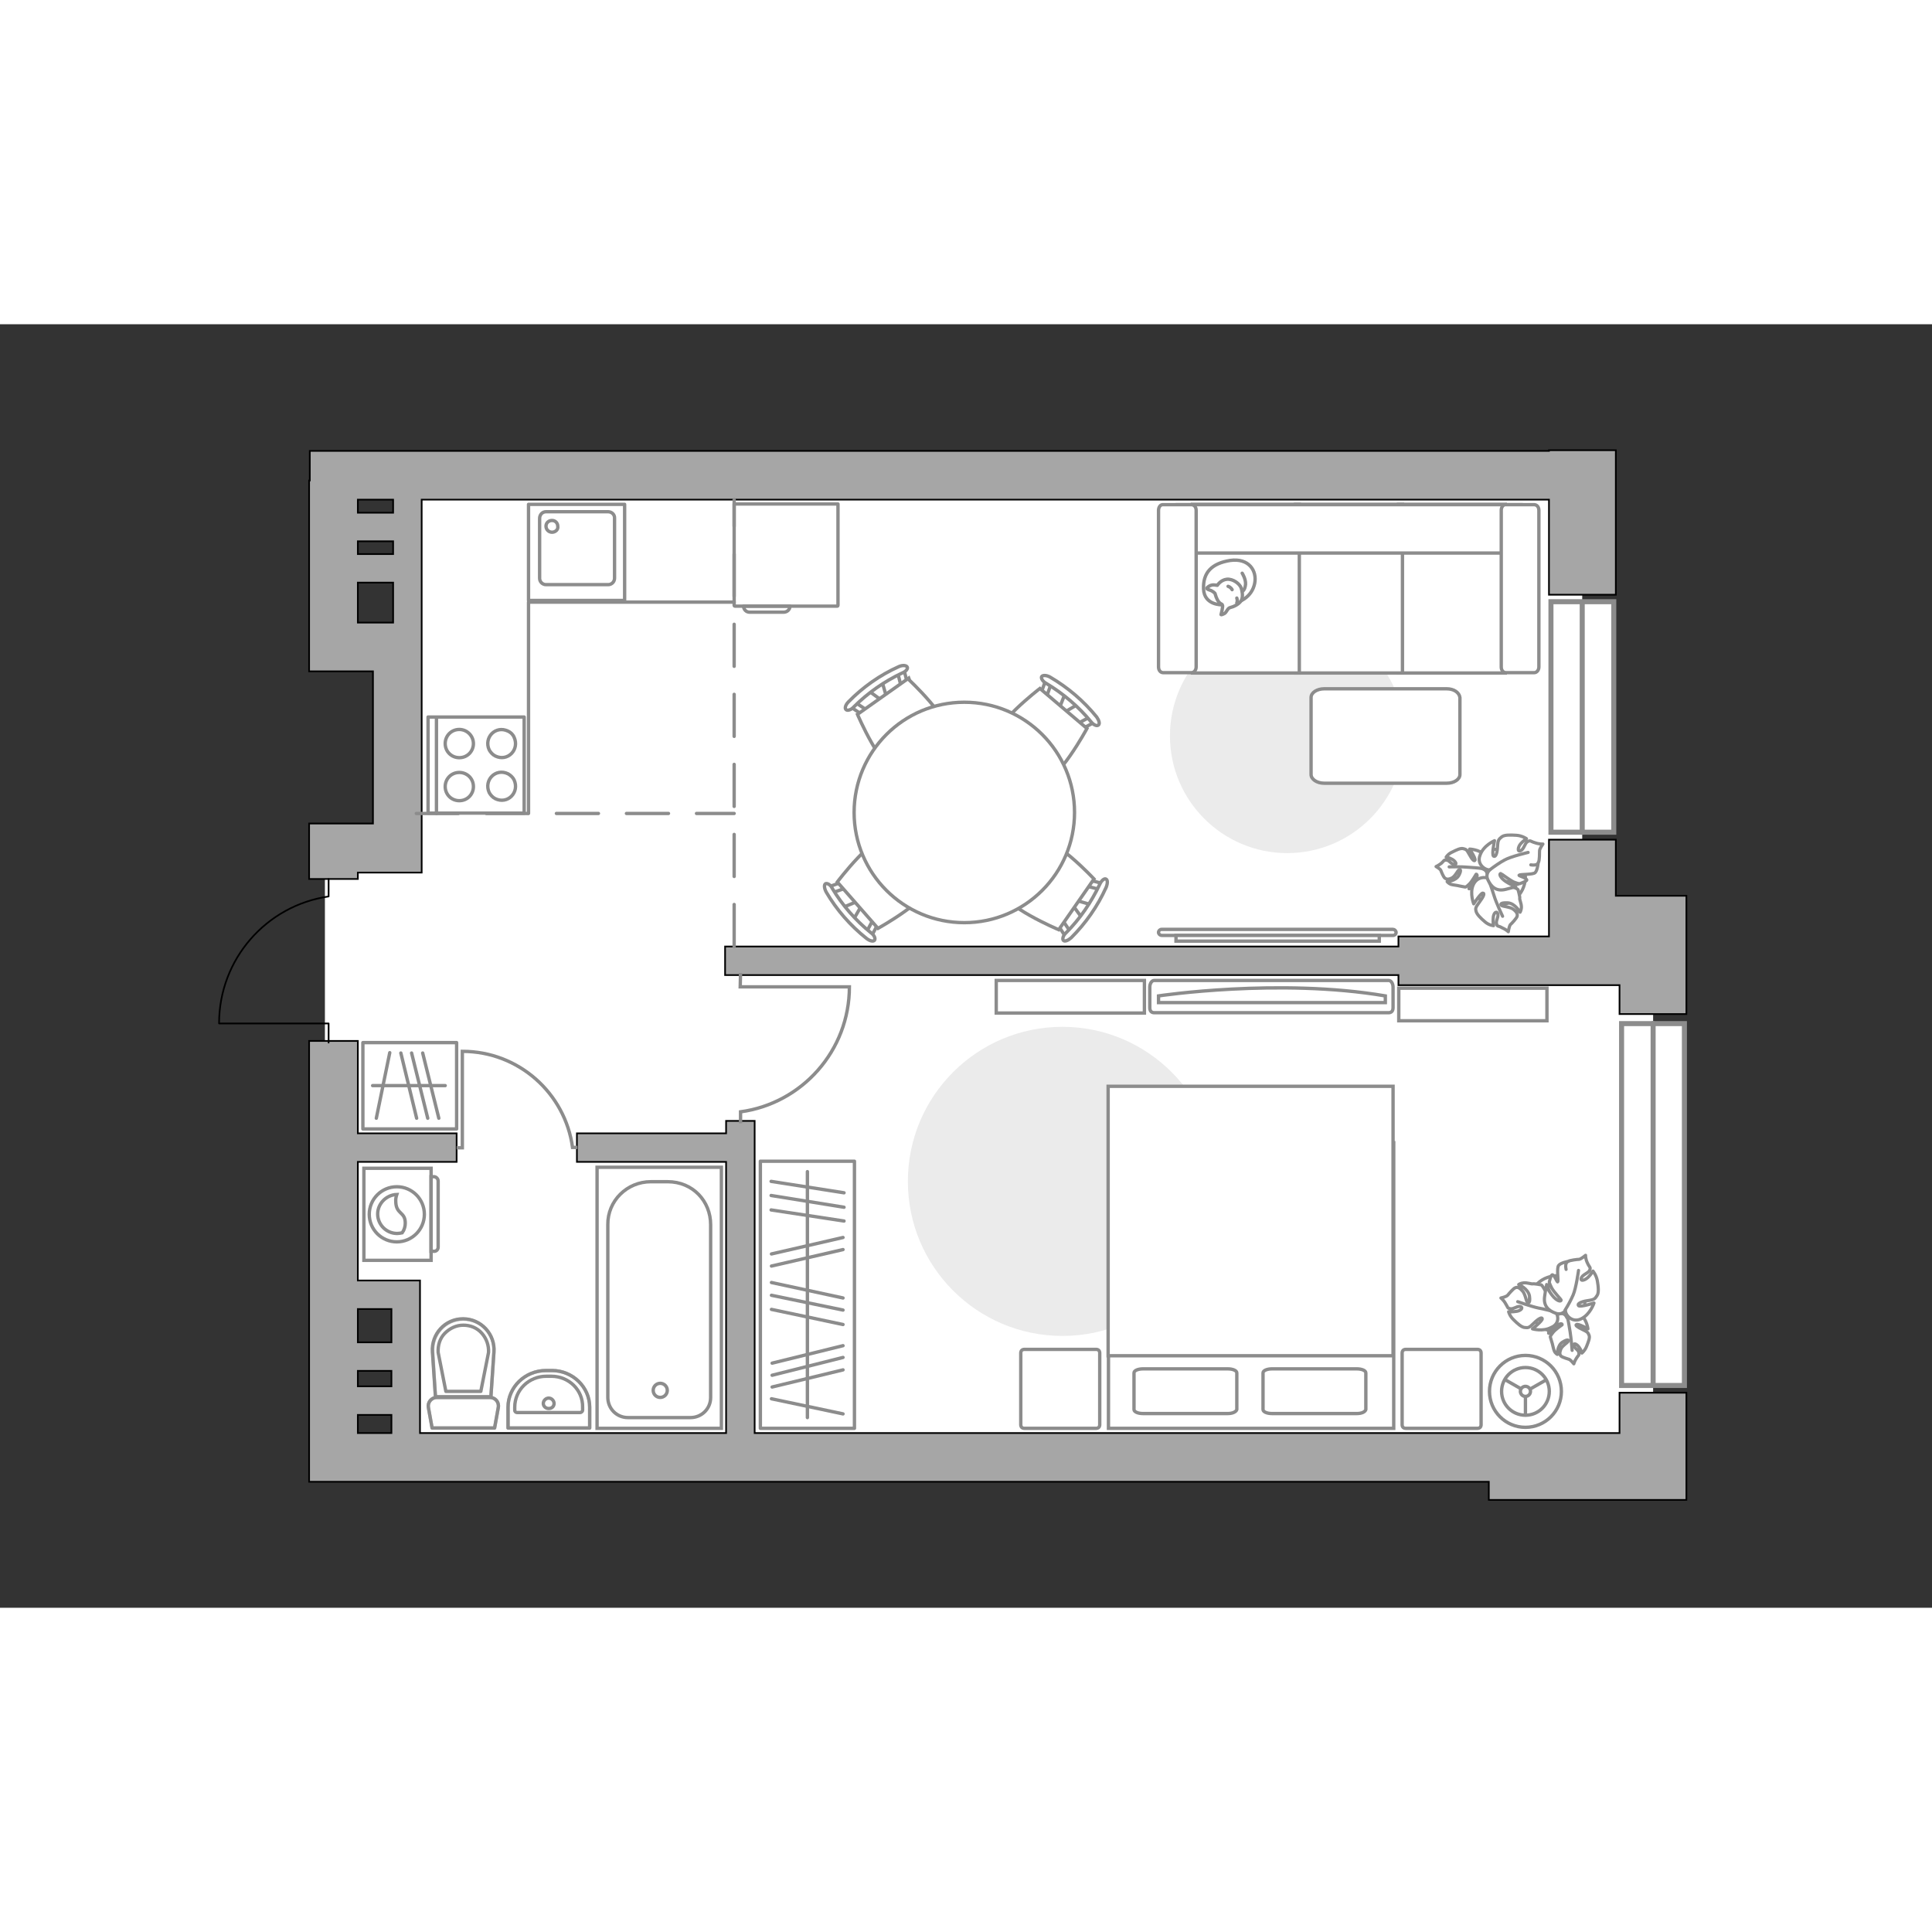 <?xml version="1.0" encoding="utf-8"?>
<!-- Generator: Adobe Illustrator 25.1.0, SVG Export Plug-In . SVG Version: 6.00 Build 0)  -->
<svg version="1.1" id="Слой_1" xmlns="http://www.w3.org/2000/svg" xmlns:xlink="http://www.w3.org/1999/xlink" x="0px" y="0px"
	 viewBox="0 0 575 382" style="enable-background:new 0 0 575 382;" xml:space="preserve" width="200" height="200">
<rect x="0" y="0" width="575" height="382" fill="#333333" stroke="none"/>
<style type="text/css">
	.st0{fill:#FFFFFF;}
	.st1{fill:none;stroke:#8C8C8C;stroke-linecap:round;stroke-linejoin:round;stroke-miterlimit:10;}
	
		.st2{opacity:0.5;fill:none;stroke:#8C8C8C;stroke-linecap:round;stroke-linejoin:round;stroke-miterlimit:10;enable-background:new    ;}
	.st3{opacity:0.5;}
	.st4{fill:#FFFFFF;stroke:#8C8C8C;stroke-miterlimit:10;}
	.st5{fill:#A6A6A6;stroke:#000000;stroke-width:0.5;stroke-miterlimit:10;}
	.st6{fill:none;stroke:#8C8C8C;stroke-linecap:round;stroke-linejoin:round;stroke-miterlimit:10;stroke-dasharray:12.509,8.339;}
	.st7{fill:none;stroke:#000000;stroke-width:0.5;stroke-linecap:round;stroke-linejoin:round;stroke-miterlimit:10;}
	.st8{fill:#FFFFFF;stroke:#8C8C8C;stroke-width:1.5;stroke-linecap:round;stroke-miterlimit:10;}
	.st9{fill:none;stroke:#8C8C8C;stroke-miterlimit:10;}
	.st10{fill:#FFFFFF;stroke:#8C8C8C;stroke-width:0.946;stroke-miterlimit:10;}
	.st11{fill:#FFFFFF;stroke:#8C8C8C;stroke-width:0.946;stroke-linecap:round;stroke-linejoin:round;stroke-miterlimit:10;}
	.st12{fill:none;stroke:#8C8C8C;stroke-width:0.946;stroke-linecap:round;stroke-linejoin:round;stroke-miterlimit:10;}
	.st13{fill:#EBEBEB;}
	.st14{fill:#FFFFFF;stroke:#8C8C8C;stroke-linecap:round;stroke-linejoin:round;stroke-miterlimit:10;}
	.st15{fill-rule:evenodd;clip-rule:evenodd;fill:#FFFFFF;fill-opacity:0.1;stroke:#8C8C8C;stroke-miterlimit:10;}
</style>
<polygon id="bg" class="st0" points="470.9,46.5 120.7,46.5 120.7,155.9 96.7,155.9 96.7,288.8 120.7,288.8 120.7,337.2 492,337.2 
	492,182.7 470.9,182.7 "/>
<g id="plan">
	<g>
		<g>
			<rect x="157.3" y="53.6" class="st1" width="28.6" height="28.6"/>
		</g>
		<path class="st1" d="M181,55.8l-18.5,0c-1.1,0-1.9,0.9-1.9,2v17.8c0,1.1,0.9,1.9,1.9,1.9H181c1.1,0,1.9-0.9,1.9-1.9V57.8
			C183,56.6,182,55.8,181,55.8z"/>
		<path class="st1" d="M164.3,61.9c-1,0-1.8-0.8-1.8-1.8c0-1,0.8-1.7,1.8-1.7c1,0,1.7,0.8,1.7,1.7C166.2,61.1,165.3,61.9,164.3,61.9
			z"/>
	</g>
	<g>
		<g>
			<rect x="127.4" y="116.9" class="st1" width="28.6" height="28.6"/>
		</g>
		<line class="st1" x1="129.9" y1="117" x2="129.9" y2="145.6"/>
		<path class="st1" d="M140.9,124.8c0,2.3-1.8,4.2-4.2,4.2c-2.3,0-4.2-1.8-4.2-4.2c0-2.3,1.8-4.2,4.2-4.2
			C139,120.6,140.9,122.5,140.9,124.8z"/>
		<path class="st1" d="M153,122.9c1.7,3.7-1.9,7.4-5.6,5.6c-0.8-0.4-1.4-1.1-1.8-1.8c-1.7-3.7,1.9-7.4,5.6-5.6
			C151.9,121.4,152.6,122,153,122.9z"/>
		<path class="st1" d="M140.9,137.6c0,2.3-1.8,4.2-4.2,4.2c-2.3,0-4.2-1.8-4.2-4.2c0-2.3,1.8-4.2,4.2-4.2
			C139,133.4,140.9,135.2,140.9,137.6z"/>
		<path class="st1" d="M153,135.6c1.7,3.7-1.9,7.4-5.6,5.6c-0.8-0.4-1.4-1.1-1.8-1.8c-1.7-3.7,1.9-7.4,5.6-5.6
			C151.9,134.2,152.6,134.8,153,135.6z"/>
	</g>
	<g>
		<path class="st2" d="M164.3,311.4h-1.8c-6.3,0-11.3,5-11.3,10.9v6.2l24.3,0v-6.2C175.5,316.3,170.4,311.4,164.3,311.4z"/>
		<g>
			<path class="st1" d="M164.1,313.1h-1.5c-5.2,0-9.4,4.1-9.4,9.2v0.9c0,0.5,0.4,0.7,0.7,0.7l18.7,0c0.5,0,0.8-0.4,0.8-0.7v-0.9
				C173.5,317.2,169.3,313.1,164.1,313.1z"/>
			<path class="st1" d="M164.9,321.2c0-0.8-0.7-1.6-1.6-1.6c-0.8,0-1.6,0.7-1.6,1.6c0,0.8,0.7,1.5,1.6,1.5
				C164.3,322.7,164.9,322,164.9,321.2z"/>
			<path class="st1" d="M164.3,311.4h-1.8c-6.3,0-11.3,5-11.3,10.9v6.2l24.3,0v-6.2C175.5,316.3,170.4,311.4,164.3,311.4z"/>
		</g>
	</g>
	<g>
		<g class="st3">
			<path class="st1" d="M148.3,322.4l-1.1,6.1h-18.6l-1.1-6.1c-0.3-1.5,0.9-3,2.5-3h15.8C147.3,319.4,148.6,320.7,148.3,322.4z"/>
			<path class="st1" d="M128.8,306c-0.4-5.4,3.8-9.9,9.1-9.9c5.3,0,9.5,4.5,9.1,9.9l-0.9,13.3h-16.5L128.8,306z"/>
		</g>
		<g>
			<path class="st1" d="M148.3,322.4l-1.1,6.1h-18.6l-1.1-6.1c-0.3-1.5,0.9-3,2.5-3h15.8C147.3,319.4,148.6,320.7,148.3,322.4z"/>
			<path class="st1" d="M147,305.9l-0.9,13.3h-16.5l-0.9-13.3c-0.4-5.4,3.8-9.9,9.1-9.9l0,0C143.2,296,147.4,300.6,147,305.9z"/>
			<path class="st1" d="M143.1,317.6l2.3-11.6c0.1-2.1-0.6-4.1-2-5.7s-3.4-2.4-5.5-2.4c-2.1,0-4,0.9-5.5,2.4s-2.1,3.6-2,5.7
				l2.3,11.6H143.1z"/>
		</g>
	</g>
	<g>
		<g>
			<path id="Vector_135_3_" class="st4" d="M214.7,250.9v77.7h-37l0-77.7H214.7z"/>
			<path id="Vector_136_3_" class="st4" d="M193.7,255.2h5c7.5,0,12.8,5.8,12.8,12.8v51.4c0,3.4-2.7,6-6,6h-18.6c-3.4,0-6-2.7-6-6
				V268C180.8,260.9,186.6,255.2,193.7,255.2z"/>
		</g>
		<circle class="st4" cx="196.5" cy="317.3" r="2.1"/>
	</g>
	<g>
		<polygon class="st5" points="480.9,170.1 480.9,153.4 461,153.4 461,182.2 416.2,182.2 416.2,185.2 215.8,185.2 215.8,193.7 
			416.2,193.7 416.2,196.7 482,196.7 482,205.3 501.9,205.3 501.9,170.1 		"/>
		<path class="st5" d="M482,330h-35.4v0h-222v-92.9h-8.5v3.7h-44.4v8.5h44.4V330H125v-45.4h-18.5v-35.3h29.4v-8.5h-29.4v-27.5H92
			v131.2h14.5v0h336.6v5.4h58.8V318H482V330z M106.5,311.5h10v4.6h-10V311.5z M116.5,293.1v9.9h-10v-9.9H116.5z M106.5,324.6h10v5.4
			h-10V324.6z"/>
		<path class="st5" d="M106.5,163.2h19V89.4h0V52.2H461v28.3h19.9v-43H461v0.2H92.2v8.8H92v56.8h19v45.3H92v16.5h14.5V163.2z
			 M106.5,64.6H117v3.8h-10.5V64.6z M117,56.1h-10.5v-3.9H117V56.1z M106.5,88.8V76.9H117v11.9H106.5z"/>
	</g>
	<g>
		<line class="st6" x1="123.9" y1="145.6" x2="218.5" y2="145.6"/>
		<line class="st6" x1="218.5" y1="185.2" x2="218.5" y2="52.2"/>
	</g>
	<path class="st7" d="M97.8,165.1v5.2c-18.5,2.7-32.6,18.6-32.6,37.8h32.6l0,5.7"/>
</g>
<g id="windows">
	<g>
		<g>
			
				<rect x="436.7" y="107.6" transform="matrix(-3.341551e-08 -1 1 -3.341551e-08 353.991 587.883)" class="st8" width="68.6" height="18.7"/>
			<line class="st8" x1="470.9" y1="151.2" x2="470.9" y2="82.7"/>
		</g>
		<g>
			
				<rect x="438.1" y="252.6" transform="matrix(-2.127726e-08 -1 1 -2.127726e-08 230.013 753.94)" class="st8" width="107.7" height="18.7"/>
			<line class="st8" x1="492" y1="315.8" x2="492" y2="208.1"/>
		</g>
	</g>
</g>
<g id="furniture_1_">
	<g>
		<g>
			<path class="st9" d="M171.8,245c0,0-0.9,0-1.4,0c-2.2-16.1-16-28.6-32.8-28.6c0,0.1,0,0.1,0,0.1v28.6h-1.7"/>
		</g>
	</g>
	<g>
		<g>
			<path class="st9" d="M220.4,237.8c0,0,0-2.9,0-3.4c18.3-2.5,32.4-18.2,32.4-37.2c-0.1,0-0.1,0-0.1,0l-32.4,0l0.1-4.1"/>
		</g>
	</g>
	<g>
		<rect x="226.3" y="249.1" class="st1" width="28" height="79.5"/>
		<line class="st1" x1="229.5" y1="255.1" x2="251.2" y2="258.5"/>
		<line class="st1" x1="229.5" y1="259.3" x2="251.2" y2="262.8"/>
		<line class="st1" x1="229.8" y1="309.2" x2="250.9" y2="304"/>
		<line class="st1" x1="229.8" y1="312.8" x2="250.9" y2="307.5"/>
		<line class="st1" x1="229.8" y1="316.3" x2="250.9" y2="311.2"/>
		<line class="st1" x1="229.5" y1="263.6" x2="251.2" y2="266.9"/>
		<line class="st1" x1="229.6" y1="276.7" x2="250.9" y2="271.8"/>
		<line class="st1" x1="229.6" y1="280.3" x2="250.9" y2="275.4"/>
		<line class="st1" x1="229.6" y1="285.2" x2="250.9" y2="289.8"/>
		<line class="st1" x1="229.6" y1="293.2" x2="250.9" y2="297.7"/>
		<line class="st1" x1="229.6" y1="319.8" x2="250.9" y2="324.3"/>
		<line class="st1" x1="229.6" y1="289" x2="250.9" y2="293.4"/>
		<line class="st1" x1="240.3" y1="252.2" x2="240.3" y2="325.4"/>
	</g>
	<g>
		<rect x="108" y="213.8" class="st1" width="27.9" height="25.7"/>
		<line class="st1" x1="125.8" y1="216.9" x2="130.6" y2="236.3"/>
		<line class="st1" x1="122.5" y1="216.9" x2="127.3" y2="236.3"/>
		<line class="st1" x1="119.3" y1="216.9" x2="124" y2="236.3"/>
		<line class="st1" x1="116" y1="216.8" x2="112" y2="236.3"/>
		<line class="st1" x1="132.5" y1="226.6" x2="110.9" y2="226.6"/>
	</g>
	<g>
		<path id="Vector_60_1_" class="st10" d="M447.8,156.5c4.5,1.2,7.1,5.7,5.9,10.2c-1.2,4.5-5.7,7.1-10.2,5.9
			c-4.5-1.2-7.1-5.7-5.9-10.2C438.7,158,443.3,155.4,447.8,156.5z"/>
		<path class="st11" d="M441.8,157.9c-1.6-1.6-4.4-1.7-4.4-1.7s1.8,2.7,1.6,3.3c-0.2,0.5-0.9-0.2-1.7-1.7c-0.8-1.5-1-1.5-1.7-1.7
			c-0.9-0.3-2.2,0.4-3.4,1c-1.2,0.5-1.8,1.5-1.8,1.5s0.8,0.1,1.7,0.6c1,0.5,1.7,1.6,0.8,1.6c-1,0-1.5-1.3-2.4-1.3
			c-0.9-0.1-0.6,0.1-1.5,0.9c-0.9,0.7-1.6,1-1.6,1s1.1,0.6,1.4,1.1c0.2,0.5,0.8,2.1,1.3,2.4c0.4,0.3,1,0.4,2-0.1
			c1-0.5,1.8-2.3,2.1-2.4c0.3-0.3,0.9-0.1,0,1.6c-0.9,1.7-3.5,1.9-3.5,1.9s0.4,0.5,1.1,0.8c0.7,0.2,1.9,0.3,2.2,0.4
			c0.3,0.1,2.1,0.4,2.1,0.4s0.2,0.1,1.1-0.8c0.9-0.8,2-2.9,2.1-3c0.1-0.1,0.6,0.1,0.1,1.3c-0.5,1.2-2.2,3-2.2,3s0.2,0,2.5-0.4
			c2.3-0.3,2.8-1.9,2.9-3.5c0.2-1.6-1.3-2-1.3-2C442.2,161.6,443.4,159.5,441.8,157.9z"/>
		<path class="st12" d="M444.7,163.3c-1.1-0.7-2.3-1.2-3.6-1.3c-0.9-0.2-3.1-0.3-4.2-0.4c-1.9-0.2-5.6-0.1-5.6-0.1"/>
		<path class="st11" d="M438.4,167c-1,2.5,0.2,5.5,0.2,5.5s2.1-3.2,2.7-3.2c0.7,0,0.2,1.1-1,2.7s-1.2,1.9-1,2.7
			c0.2,0.9,1.4,2.1,2.6,3.1c1.2,1.1,2.6,1.2,2.6,1.2s-0.2-1-0.1-2.2c0-1.2,0.8-2.4,1.3-1.5c0.5,0.9-0.6,2.2-0.3,3.1
			c0.2,1,0.4,0.5,1.6,1.2c1.2,0.5,1.9,1.2,1.9,1.2s0.2-1.5,0.6-2.1c0.5-0.4,1.8-1.9,2-2.4c0.2-0.7,0-1.3-1-2.1
			c-0.9-0.8-3.2-0.9-3.6-1.2c-0.4-0.3-0.5-0.9,1.8-0.8c2.2,0.1,3.7,2.8,3.7,2.8s0.4-0.6,0.4-1.6c0-1-0.6-2.2-0.5-2.6
			c0.1-0.4-0.5-2.5-0.5-2.5s-0.1-0.3-1.5-0.8c-1.3-0.6-4-0.8-4.1-0.9c-0.1,0-0.2-0.7,1.3-0.8c1.6,0,4.2,0.9,4.2,0.9s0-0.2-1.5-2.5
			c-1.5-2.3-3.3-2.2-5.1-1.5c-1.8,0.7-1.6,2.4-1.6,2.4C442.5,164.5,439.6,164.1,438.4,167z"/>
		<path class="st12" d="M442.9,161c-0.3,1.5-0.2,3,0.2,4.5c0.4,1,1.2,3.4,1.6,4.7c0.6,2,2.5,6,2.5,6"/>
		<g>
			<path class="st11" d="M457.8,160.2c0,0-0.2,2.3-0.9,3c-0.7,0.7-4.5,0.4-4.8,0.8c-0.1,0.2,2.1,0.7,2.3,1.4c0,0.4-2.1,1.1-2.1,1.1
				s-0.3,0.1-1.8-0.5c-1.4-0.7-3.7-2.5-3.8-2.5c-0.2-0.1-0.7,0.3,0.4,1.5s4,2.4,4,2.4s-0.2,0.1-3,0.8s-4.3-0.8-5.2-2.7
				c-1-1.9,0.5-3.1,0.5-3.1c-1.4,0.1-4-1.7-2.9-4.4c1-2.9,4.3-4.3,4.3-4.3s-0.9,4.1-0.3,4.6c0.6,0.4,1.1-0.7,1.2-2.8
				c0.1-2.1,0.4-2.2,1.2-2.9s2.7-0.6,4.4-0.5c1.7,0.1,3,1,3,1s-0.9,0.6-1.7,1.5s-1.1,2.5-0.1,2.1c1.1-0.4,1.2-2.1,2.1-2.7
				c1-0.5,0.8-0.1,2.2,0.3c1.4,0.5,2.4,0.4,2.4,0.4s-1,1.4-1,2c0,0.7,0,2.8-0.3,3.4c-0.2,0.7-0.9,1-2.3,0.8"/>
			<path class="st12" d="M443.5,162.3c1.3-1,2.9-2.1,4.2-2.8c1.9-1.1,7.1-2.3,7.1-2.3"/>
		</g>
	</g>
	<g>
		<path id="Vector_60_2_" class="st10" d="M466.3,299.3c-4.3,1.6-9.1-0.5-10.7-4.9c-1.6-4.3,0.5-9.1,4.9-10.7
			c4.3-1.6,9.1,0.5,10.7,4.9C472.7,292.9,470.6,297.7,466.3,299.3z"/>
		<path class="st11" d="M466.3,295.6c0,0-0.5-1.5-2.1-1.1s-3.1,0.9-3.2,3.3c-0.1,2.3-0.1,2.5-0.1,2.5s1.6-1.8,2.7-2.5
			c1.2-0.6,1.4-0.2,1.3,0c-0.1,0.1-2.1,1.4-2.8,2.4c-0.8,1-0.7,1.2-0.7,1.2s0.5,1.7,0.6,2c0.1,0.3,0.3,1.5,0.6,2.2
			c0.3,0.7,0.9,1,0.9,1s-0.1-2.7,1.6-3.7c1.6-1,1.9-0.5,1.6-0.2c-0.1,0.4-1.8,1.3-2.2,2.4s-0.3,1.6,0.1,2c0.4,0.4,2,0.8,2.5,1
			c0.5,0.3,1.3,1.3,1.3,1.3s0.2-0.8,0.8-1.7c0.6-1,0.8-0.7,0.7-1.6c-0.1-0.9-1.4-1.3-1.5-2.2c-0.1-0.9,1-0.3,1.6,0.6
			c0.6,0.8,0.8,1.7,0.8,1.7s0.9-0.7,1.4-2c0.5-1.3,1.1-2.6,0.7-3.4c-0.3-0.7-0.4-0.9-1.9-1.6c-1.5-0.7-2.3-1.3-1.8-1.5
			c0.6-0.3,3.4,1.3,3.4,1.3s-0.3-2.7-2.1-4.2C468.6,293.2,466.6,294.6,466.3,295.6z"/>
		<path class="st12" d="M467.9,305.4c0,0-0.3-3.7-0.6-5.5c-0.2-1.1-0.5-3.3-0.8-4.2c-0.2-1.2-0.9-2.5-1.7-3.4"/>
		<path class="st11" d="M462.7,293.7c0,0,1.7,0,2.2-1.8c0.5-1.8,0.4-3.7-2-4.9c-2.4-1.2-2.6-1.2-2.6-1.2s1.2,2.6,1.3,4.1
			c0.1,1.5-0.6,1.5-0.6,1.4c-0.1,0-0.5-2.8-1.3-4c-0.7-1.3-1-1.4-1-1.4s-2.1-0.4-2.5-0.3c-0.4,0.1-1.7-0.4-2.7-0.3
			c-1,0.1-1.5,0.5-1.5,0.5s2.8,1.2,3.2,3.4c0.3,2.2-0.3,2.2-0.7,1.8c-0.3-0.4-0.6-2.6-1.5-3.4c-0.9-1-1.5-1.1-2.1-0.8
			c-0.5,0.2-1.8,1.7-2.2,2.2c-0.5,0.5-2,0.8-2,0.8s0.8,0.6,1.4,1.7c0.8,1.2,0.4,1.3,1.4,1.5c1,0.2,2.2-1,3.1-0.6
			c0.9,0.4-0.2,1.3-1.4,1.4c-1.2,0.2-2.2,0.1-2.2,0.1s0.3,1.3,1.5,2.4c1.1,1.1,2.4,2.3,3.4,2.3c0.9,0.1,1.2,0.1,2.6-1.3
			s2.5-1.9,2.5-1.3c0.1,0.6-2.9,3-2.9,3s3.1,0.9,5.5-0.4C464.4,297.5,463.8,294.6,462.7,293.7z"/>
		<path class="st12" d="M451.7,290.9c0,0,4.2,1.5,6.2,1.9c1.3,0.2,3.8,0.9,4.8,1.1c1.5,0.3,3,0.2,4.5-0.2"/>
		<g>
			<path class="st11" d="M466.1,281.3c-0.3-1.4,0-2.1,0.6-2.4c0.5-0.3,2.7-0.6,3.3-0.6c0.6-0.1,1.9-1.2,1.9-1.2s-0.1,1,0.6,2.4
				c0.6,1.3,1,1.1,0.6,2.1c-0.5,0.9-2.1,1.2-2.5,2.3c-0.3,1.1,1.2,0.6,2.1-0.3c0.9-0.9,1.4-1.8,1.4-1.8s1,1.2,1.3,2.9
				c0.3,1.7,0.5,3.6-0.1,4.4c-0.6,0.9-0.7,1.2-2.8,1.5c-2.1,0.3-3.2,1-2.7,1.5c0.6,0.5,4.6-0.8,4.6-0.8s-1.1,3.4-3.8,4.7
				c-2.6,1.3-4.7-1-4.7-2.5c0,0-1,1.6-3,0.8c-1.9-0.7-3.6-2-3.2-4.9c0.4-2.9,0.5-3.1,0.5-3.1s1.5,2.8,2.8,3.8c1.3,1,1.7,0.5,1.6,0.3
				c0-0.2-2.1-2.3-2.8-3.6c-0.7-1.4-0.7-1.7-0.7-1.7s0.4-2.1,0.9-2.2c0.7,0.1,1.4,2.3,1.6,2.1c0.3-0.3-0.4-4.1,0.3-4.9
				c0.6-0.8,2.9-1.2,2.9-1.2"/>
			<path class="st12" d="M469.8,281.6c0,0-0.7,5.2-1.6,7.3c-0.6,1.4-1.5,3.1-2.4,4.5"/>
		</g>
	</g>
	<g>
		<path id="Vector_51_2_" class="st13" d="M362.2,255.1c0,25.4-20.6,46-46,46c-25.4,0-46-20.6-46-46c0-25.4,20.6-46,46-46
			C341.6,209.1,362.2,229.8,362.2,255.1z"/>
	</g>
	<g>
		<path id="Vector_51_1_" class="st13" d="M418,122.5c0,19.2-15.6,34.9-34.9,34.9c-19.2,0-34.9-15.6-34.9-34.9
			c0-19.2,15.6-34.9,34.9-34.9C402.5,87.7,418,103.3,418,122.5z"/>
	</g>
	<g>
		<path class="st4" d="M345.7,181.9c-0.4,0-0.9-0.4-0.9-0.9s0.4-0.9,0.9-0.9l68.9,0c0.4,0,0.9,0.4,0.9,0.9s-0.4,0.9-0.9,0.9
			L345.7,181.9z"/>
		<rect x="350" y="181.9" class="st4" width="60.5" height="1.7"/>
	</g>
	<g>
		<path id="Vector_8_3_" class="st1" d="M218.7,83.9l30.5,0c0.1,0,0.2-0.1,0.2-0.2V53.5l-30.9,0v30.2
			C218.5,83.8,218.6,83.9,218.7,83.9z"/>
		<path id="Vector_9_2_" class="st1" d="M235.1,83.9h-13.8c0,1,0.8,1.8,1.8,1.8l10.1,0C234.2,85.7,235.1,85,235.1,83.9z"/>
	</g>
	<g>
		<path id="Vector_90_1_" class="st4" d="M343.5,195.3c-0.7,0-1.3,0.9-1.3,2v6.1c0,1.1,0.6,1.5,1.3,1.5l69.8,0
			c0.7,0,1.3-0.4,1.3-1.5v-6.1c0-1.1-0.6-2-1.3-2L343.5,195.3z"/>
		<path id="Vector_91_1_" class="st4" d="M412.3,201.9h-67.5l0-2c0,0,35.8-5.4,67.5,0L412.3,201.9z"/>
	</g>
	<path id="Vector_93_1_" class="st4" d="M340.6,205h-44.1v-9.7h44.1V205z"/>
	<path id="Vector_93_3_" class="st4" d="M460.4,207.3h-44.1v-9.7h44.1V207.3z"/>
	<g>
		<circle class="st4" cx="454" cy="317.6" r="10.7"/>
		<circle class="st4" cx="454" cy="317.6" r="7.1"/>
		<circle class="st4" cx="454" cy="317.6" r="1.5"/>
		<path class="st4" d="M454,317.6"/>
		<line class="st4" x1="454" y1="319.1" x2="454" y2="324.8"/>
		<line class="st4" x1="455.4" y1="316.9" x2="460.3" y2="314.1"/>
		<line class="st4" x1="452.8" y1="316.9" x2="447.9" y2="314.1"/>
	</g>
	<g>
		<g id="Group_2_7_">
			<g id="Group_3_7_">
				<path id="Vector_10_7_" class="st4" d="M320.8,113.1l-4.7,2.8l-1.1-0.9l2-5.1L320.8,113.1z"/>
			</g>
			<g id="Group_4_7_">
				<path id="Vector_11_7_" class="st4" d="M310.2,110.6c-0.4-0.3-0.5-0.8-0.3-1l1.5-4.2c0.1-0.4,0.6-0.5,1.1-0.2
					c0.5,0.3,0.8,0.9,0.6,1.1l-1.5,4.2c-0.1,0.4-0.6,0.5-1.1,0.2C310.3,110.7,310.2,110.6,310.2,110.6z"/>
			</g>
			<g id="Group_5_7_">
				<path id="Vector_12_7_" class="st4" d="M321.2,120c-0.1-0.1-0.1-0.1-0.2-0.2c-0.4-0.4-0.4-0.9,0-1.1l3.9-2.1
					c0.4-0.2,0.9,0,1.3,0.5c0.4,0.4,0.4,0.9,0,1.1l-3.9,2.1C322.1,120.4,321.6,120.3,321.2,120z"/>
			</g>
			<path id="Vector_13_7_" class="st4" d="M309.5,136.7c-4.6,0.4-13.6-7.4-14-11.9c-0.4-5.4,14-16.4,14-16.4l14,11.9
				C323.5,120.3,314.9,136.3,309.5,136.7z"/>
			<path id="Vector_14_7_" class="st4" d="M324.7,118.3c-3.7-4.5-8.3-8.4-13.3-11.4c-1.1-0.6-1.6-1.5-1.4-2c0.3-0.5,1.4-0.5,2.5,0.1
				c5.3,3.1,10,7.1,13.9,11.9c0.7,1,1,2,0.5,2.4C326.4,119.7,325.4,119.2,324.7,118.3z"/>
		</g>
		<g id="Group_2_19_">
			<g id="Group_3_19_">
				<path id="Vector_10_19_" class="st4" d="M250.8,173.6l5-2.1l0.9,1l-2.7,4.7L250.8,173.6z"/>
			</g>
			<g id="Group_4_19_">
				<path id="Vector_11_19_" class="st4" d="M261,177.6c0.3,0.3,0.4,0.8,0.2,1.1l-2.1,3.9c-0.2,0.4-0.7,0.4-1.1,0
					c-0.4-0.4-0.6-1-0.4-1.2l2.1-3.9c0.2-0.4,0.7-0.4,1.1,0C260.9,177.5,260.9,177.5,261,177.6z"/>
			</g>
			<g id="Group_5_19_">
				<path id="Vector_12_19_" class="st4" d="M251.4,166.6c0.1,0.1,0.1,0.1,0.2,0.2c0.3,0.5,0.2,1-0.2,1.1l-4.2,1.5
					c-0.4,0.2-0.9-0.1-1.2-0.7c-0.3-0.5-0.2-1,0.2-1.1l4.2-1.5C250.6,166.2,251.1,166.3,251.4,166.6z"/>
			</g>
			<path id="Vector_13_19_" class="st4" d="M265.4,151.9c4.6,0.3,12.4,9.3,12.1,13.8c-0.4,5.4-16.2,14.1-16.2,14.1L249.2,166
				C249.2,166,260.1,151.5,265.4,151.9z"/>
			<path id="Vector_14_19_" class="st4" d="M247.7,167.9c3,5,6.9,9.5,11.5,13.2c1,0.7,1.4,1.7,1.1,2.2c-0.3,0.5-1.4,0.3-2.4-0.5
				c-4.8-3.8-8.9-8.5-12-13.8c-0.6-1.1-0.7-2.2-0.2-2.5C246.2,166.3,247.2,166.8,247.7,167.9z"/>
		</g>
		<g id="Group_2_17_">
			<g id="Group_3_17_">
				<path id="Vector_10_17_" class="st4" d="M322.1,176.8l-3.2-4.4l0.8-1.1l5.2,1.5L322.1,176.8z"/>
			</g>
			<g id="Group_4_17_">
				<path id="Vector_11_17_" class="st4" d="M323.5,165.9c0.3-0.4,0.7-0.6,1-0.4l4.3,1.1c0.4,0.1,0.5,0.6,0.3,1.1
					c-0.2,0.5-0.8,0.8-1.1,0.7l-4.3-1.1c-0.4-0.1-0.5-0.6-0.3-1.1C323.4,166.1,323.4,166,323.5,165.9z"/>
			</g>
			<g id="Group_5_17_">
				<path id="Vector_12_17_" class="st4" d="M315.2,177.9c0.1-0.1,0.1-0.1,0.1-0.2c0.4-0.4,0.9-0.5,1.1-0.1l2.5,3.7
					c0.3,0.4,0.1,0.9-0.4,1.3c-0.4,0.4-0.9,0.5-1.1,0.1L315,179C314.9,178.8,314.9,178.3,315.2,177.9z"/>
			</g>
			<path id="Vector_13_17_" class="st4" d="M297.4,167.9c-0.8-4.5,6-14.3,10.5-15.1c5.3-1,17.7,12.3,17.7,12.3l-10.5,15.1
				C315.1,180.2,298.4,173.2,297.4,167.9z"/>
			<path id="Vector_14_17_" class="st4" d="M317.3,181.1c4.1-4.1,7.5-9.1,10-14.4c0.5-1.1,1.3-1.8,1.8-1.6c0.6,0.2,0.6,1.3,0.1,2.5
				c-2.5,5.6-6.1,10.7-10.4,15c-0.9,0.8-1.9,1.2-2.3,0.8C316.1,183,316.4,181.9,317.3,181.1z"/>
		</g>
		<g id="Group_2_18_">
			<g id="Group_3_18_">
				<path id="Vector_10_18_" class="st4" d="M262.5,106.3l1.5,5.2l-1.1,0.8l-4.4-3.2L262.5,106.3z"/>
			</g>
			<g id="Group_4_18_">
				<path id="Vector_11_18_" class="st4" d="M257.4,115.9c-0.4,0.3-0.9,0.3-1.1,0.1l-3.7-2.5c-0.4-0.2-0.3-0.7,0.1-1.1
					c0.4-0.4,1-0.5,1.2-0.3l3.7,2.5c0.4,0.2,0.3,0.7-0.1,1.1C257.6,115.9,257.5,115.9,257.4,115.9z"/>
			</g>
			<g id="Group_5_18_">
				<path id="Vector_12_18_" class="st4" d="M269.4,107.6c-0.1,0.1-0.1,0.1-0.2,0.1c-0.5,0.2-1,0.1-1.1-0.3l-1.1-4.3
					c-0.1-0.4,0.2-0.9,0.8-1.1c0.5-0.2,1-0.1,1.1,0.3l1.1,4.3C269.9,106.9,269.7,107.3,269.4,107.6z"/>
			</g>
			<path id="Vector_13_18_" class="st4" d="M282.6,123.1c-0.8,4.5-10.5,11.4-15,10.6c-5.3-0.9-12.4-17.6-12.4-17.6l15-10.6
				C270.2,105.5,283.5,117.8,282.6,123.1z"/>
			<path id="Vector_14_18_" class="st4" d="M268.5,103.8c-5.3,2.5-10.2,5.9-14.4,10.1c-0.8,0.9-1.9,1.2-2.3,0.8
				c-0.5-0.4-0.1-1.5,0.7-2.3c4.3-4.4,9.4-8,15-10.5c1.1-0.5,2.2-0.4,2.5,0.1C270.3,102.5,269.6,103.4,268.5,103.8z"/>
		</g>
		<g>
			<circle class="st4" cx="287" cy="145.3" r="32.8"/>
		</g>
	</g>
	<g>
		<g>
			<path id="Vector_98_4_" class="st4" d="M329.9,243.6h84.9v85h-84.9V243.6z"/>
			<path id="Vector_99_4_" class="st4" d="M414.7,226.8h-84.9v80.2h74.8h10v-10.9V226.8z"/>
			<path id="Vector_100_4_" class="st1" d="M365.4,324.2h-25.2c-1.5,0-2.7-0.5-2.7-1.2v-10.9c0-0.7,1.2-1.2,2.7-1.2h25.2
				c1.5,0,2.7,0.5,2.7,1.2V323C367.9,323.7,366.8,324.2,365.4,324.2z"/>
			<path id="Vector_101_4_" class="st1" d="M403.8,324.2h-25.2c-1.5,0-2.7-0.5-2.7-1.2v-10.9c0-0.7,1.2-1.2,2.7-1.2h25.2
				c1.5,0,2.7,0.5,2.7,1.2V323C406.3,323.7,405.3,324.2,403.8,324.2z"/>
		</g>
		<path id="Vector_5_3_" class="st14" d="M440.8,306.2v21.3c0,0.7-0.4,1.1-1.1,1.1h-21.3c-0.7,0-1.1-0.4-1.1-1.1v-21.3
			c0-0.7,0.4-1.1,1.1-1.1h21.3C440.4,305.1,440.8,305.5,440.8,306.2z"/>
		<path id="Vector_5_4_" class="st14" d="M327.3,306.2v21.3c0,0.7-0.4,1.1-1.1,1.1h-21.3c-0.7,0-1.1-0.4-1.1-1.1l0-21.3
			c0-0.7,0.4-1.1,1.1-1.1h21.3C326.9,305.1,327.3,305.5,327.3,306.2z"/>
	</g>
	<polyline class="st1" points="157.3,145.5 157.3,82.7 218.5,82.7 	"/>
	<g>
		<path id="Vector_84_1_" class="st14" d="M430.6,108.5h-36.5c-2.1,0-3.9,1.1-3.9,2.6V134c0,1.4,1.7,2.6,3.9,2.6h36.5
			c2.1,0,3.9-1.1,3.9-2.6v-22.9C434.3,109.6,432.7,108.5,430.6,108.5z"/>
		<g>
			<path id="Vector_54_4_" class="st4" d="M448,53.6h-31.8v50.2H448V53.6z"/>
			<path id="Vector_55_4_" class="st4" d="M417.4,53.6h-31.8v50.2h31.8V53.6z"/>
			<path id="Vector_56_5_" class="st4" d="M386.7,53.6h-31.8v50.2h31.8V53.6z"/>
			<path id="Vector_57_4_" class="st4" d="M449.6,68.1l3-14.4H350.4v14.4H449.6z"/>
			<path id="Vector_58_4_" class="st4" d="M446.8,55.4V102c0,1,0.6,1.7,1.4,1.7h8.4c0.8,0,1.4-0.8,1.4-1.7V55.4c0-1-0.6-1.7-1.4-1.7
				h-8.4C447.4,53.6,446.8,54.4,446.8,55.4z"/>
			<path id="Vector_59_4_" class="st4" d="M344.8,55.4V102c0,1,0.6,1.7,1.4,1.7h8.4c0.8,0,1.4-0.8,1.4-1.7V55.4c0-1-0.6-1.7-1.4-1.7
				h-8.4C345.4,53.6,344.8,54.4,344.8,55.4z"/>
			<g>
				<path class="st14" d="M363.7,83.5c0,0-5.3,0.2-5.5-4.7c-0.2-4.9,2.4-7.6,7.9-8.5c5.6-0.8,8.1,3.1,7.3,6.9
					C372.6,81,369.1,83.5,363.7,83.5z"/>
				<path class="st14" d="M361.6,80.1c0,0-0.6-0.7-1.6-1c-1-0.3-0.8-0.6-0.8-0.6s0.9-1.1,2.3-0.9c0.8,0.1,0.8,0.1,0.8,0.1
					s1-1.6,2.8-1.8c1.9-0.2,3.9,1.4,4.3,2.6c0.4,1.2,0.6,3-0.1,3.9c-0.7,1-2.2,1.7-3.1,1.9c-1,0.2-1.1,1.6-2,1.9
					c-0.8,0.4-0.8,0.2-0.8,0.2s0.7-2.5,0.4-2.9C363.6,83.1,362.5,83.4,361.6,80.1z"/>
				<path class="st14" d="M366.7,79c0,0-0.3-0.7-1.2-1"/>
				<path class="st14" d="M368.1,81.5c0,0,0.3,0.8,0,1.4"/>
				<path class="st1" d="M369.7,79.5c0,0,0.8-0.2,1-2.1c0.1-1.6-1-3.3-1-3.3"/>
			</g>
		</g>
	</g>
	<g>
		<g>
			<path class="st4" d="M128.3,278.6l0-27.4l-20,0l0,27.4H128.3z"/>
			<path class="st15" d="M130.4,274.7l0-19.7c0-0.7-0.6-1.3-1.3-1.3h-0.8l0,22.2l0.8,0C129.8,276,130.4,275.4,130.4,274.7z"/>
		</g>
		<g>
			<circle class="st4" cx="118.1" cy="264.9" r="8.2"/>
			<path class="st4" d="M120.6,267.1c-0.2-2.9-2.6-2.3-2.8-5.7c-0.1-1.1,0.1-1.8,0.3-2.4c-3.1,0.1-5.7,2.7-5.7,5.8
				c0,3.2,2.6,5.8,5.8,5.8c0.5,0,1-0.1,1.5-0.2C120.2,269.7,120.7,268.6,120.6,267.1z"/>
		</g>
	</g>
</g>
<g id="points">
	<path id="bedroom_x5F_1" class="st1" d="M427.4,258.5"/>
	<path id="bedroom_x5F_2" class="st1" d="M356,164.6"/>
	<path id="kitchen_1_" class="st1" d="M186,110.8"/>
	<path id="hallway_1_" class="st1" d="M162.5,193"/>
	<path id="wc_x5F_bathroom_1_" class="st1" d="M157.3,281.6"/>
</g>
</svg>
